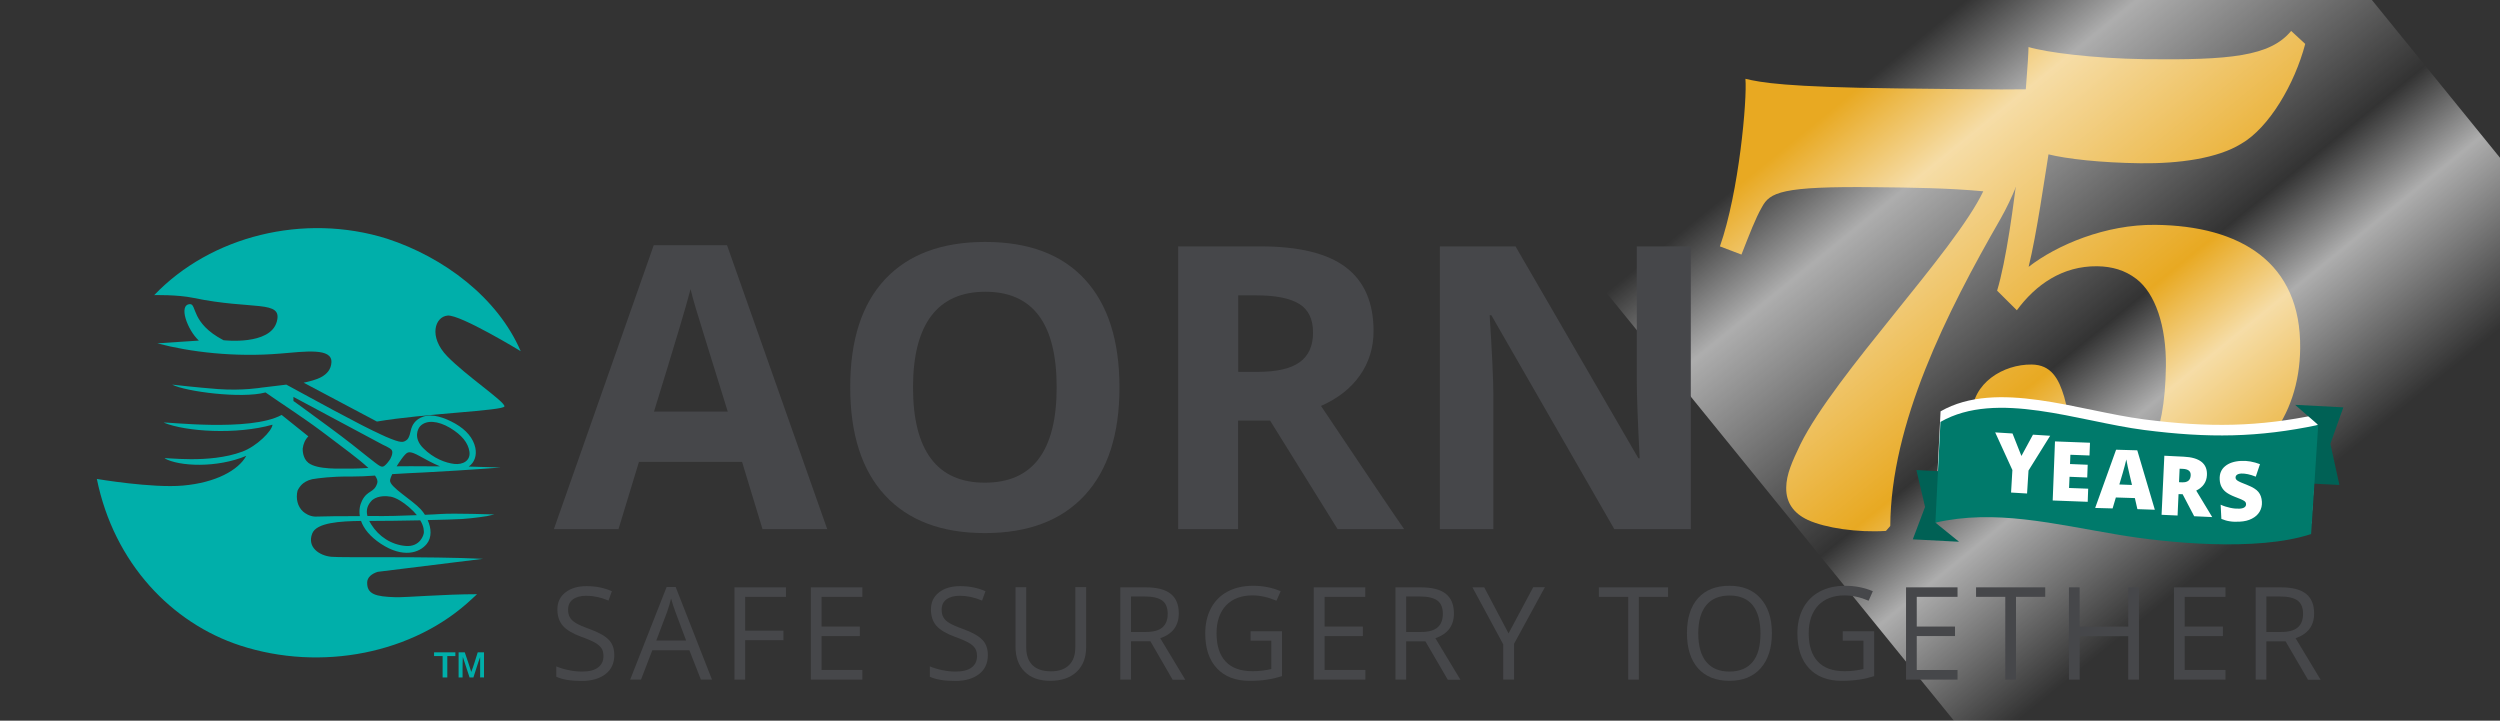 <?xml version="1.0" encoding="utf-8"?>
<!-- Generator: Adobe Illustrator 28.1.0, SVG Export Plug-In . SVG Version: 6.00 Build 0)  -->
<svg version="1.1" id="Layer_1" xmlns="http://www.w3.org/2000/svg" xmlns:xlink="http://www.w3.org/1999/xlink" x="0px" y="0px" viewBox="0 0 2078 599" style="enable-background:new 0 0 2078 599;" xml:space="preserve">
  <rect x="0" y="0" width="2078" height="599" fill="#333333" stroke="none"/>
  <style type="text/css">
	.st0{fill:#E8A922;}
	.st1{opacity:0.6;fill:url(#SVGID_1_);}
	.st2{fill:#00AFAA;}
	.st3{fill-rule:evenodd;clip-rule:evenodd;fill:#00AFAA;}
	.st4{fill:#46474A;}
	.st5{fill:#FFFFFF;}
	.st6{fill:#006155;}
	.st7{fill:#007A6B;}
</style>
  <g>
    <g>
      <path class="st0" d="M1660,241.6c14.8-49,25.9-182.9,26.1-202.5c14.2,4.3,53.2,9.5,97.1,10.1c70,0.8,103.8-2.3,121.2-23.5
			l11.7,10.8c-8.7,33.1-29.9,69.6-53.2,83c-19.7,12.2-51.8,16.6-83.8,16.2c-33.2-0.4-61.6-3.7-76.4-7.4
			c-3.2,19.5-9.7,65.7-16.5,93.5c23.3-18.1,63.9-35.4,105.4-34.9c70.5,0.8,121.2,31.1,120.3,102.8c-0.3,28.5-8.9,54.4-24.6,73.8
			c-24.1,30.5-68.8,50.2-131,49.4c-66.4-0.8-117.7-26.3-117.2-68.4c0.3-26.1,26-41.8,49.7-41.5c16,0.2,22.4,11.5,27,27
			c10.2,41.6,20,61.9,43.1,62.2c23.7,0.3,40.6-26.2,41.4-87.8c0.4-33.2-8.8-60.6-24.6-72.6c-9.4-7.2-20-10.3-32.5-10.5
			c-29-0.3-51.2,15.4-66.8,36.6L1660,241.6z" />
    </g>
    <g>
      <path class="st0" d="M1429.6,204.8c15.9-45.3,22.7-122.1,21.2-139.3c13,3.1,33,6.9,126.5,8c85.7,1,104.1,1.2,119.5,0.2l2.9,4.8
			c-7.4,27.1-17.4,69-36.7,103.1c-45.3,78.7-91.3,170.4-91.8,255.6l-3.6,4.1c-23.7,1.5-50.2-2.4-64.9-9.1
			c-11.8-5.5-18.2-14.4-18-26.8c0.1-11.2,5-21.8,11.7-35.9c29.1-58.8,127.9-159.9,152.1-210.5c-28.9-2.7-59.7-3.1-89.8-3.4
			c-78.1-0.9-87.6,4.3-94.2,16.6c-5.4,9.4-10.3,22.4-17,39.4L1429.6,204.8z" />
    </g>
    <linearGradient id="SVGID_1_" gradientUnits="userSpaceOnUse" x1="497.478" y1="671.669" x2="812.924" y2="671.669" gradientTransform="matrix(1.786 2.2 -0.866 0.703 1098.922 -1750.366)">
      <stop offset="0.124" style="stop-color:#FFFFFF;stop-opacity:0" />
      <stop offset="0.321" style="stop-color:#FFFFFF;stop-opacity:0" />
      <stop offset="0.421" style="stop-color:#FFFFFF" />
      <stop offset="0.637" style="stop-color:#FFFFFF;stop-opacity:0" />
      <stop offset="0.721" style="stop-color:#FFFFFF" />
      <stop offset="0.871" style="stop-color:#FFFFFF;stop-opacity:0" />
    </linearGradient>
    <polygon class="st1" points="1717.8,714.4 1154.3,20.5 1656.9,-387.5 2220.3,306.4 	" />
    <g>
      <path class="st2" d="M371.7,296.1c-15.7-16.2-10.2-32.9,0.4-33.8c10.6-0.9,60.7,29.6,60.7,29.6c-19.1-44.4-63.7-78-111.1-93.5
			c-69.1-21.7-146.6-2.2-193.5,46.9c0,0,19.2-0.5,32.5,2.3c49.5,10.3,74.3,1.4,69.4,19.7c-5.4,20.1-44.3,15.5-44.3,15.5
			c-27.3-14.2-22.1-30.2-27.9-30c-9.9,0.4-2.1,21.6,7.4,30.3l-34.5,2.3l0,0c27,7.2,64.3,11.7,102.1,8.5c21.3-1.8,43.1-4.8,42.6,7.2
			c-0.6,12.1-14.1,15-23.1,17l60.9,32.3c38.3-6.6,105.3-9,106-12.6C420,334.1,387.4,312.3,371.7,296.1z" />
      <path class="st2" d="M366.9,427.2c-3.2,0.2-8,0.5-13.7,0.7c-1.1-1.7-2.2-3.2-3.5-4.6c-7.4-8-25.8-18.5-25.5-23.9
			c0.1-1.3,0.8-3.2,1.8-5.3c8.2-0.6,16.8-0.9,26.4-1.4c39.6-2.1,63.5-4.1,63.8-4.1c-12.2-0.3-19.7-0.6-26.6-0.8
			c4.9-3.4,6.8-9.3,5.5-15.6c-1.7-8-7.6-14.9-16.7-20.1c-9.1-5.1-18.8-8.4-26.6-5.8c-7.1,2.4-9.1,7.5-9.9,9.8
			c-0.8,2.3-1.3,8-4.1,9.8c-2.8,1.9-4.2,2.6-16.9-2.8c-0.7-0.3-1.5-0.7-2.4-1.1c-0.3-0.1-0.6-0.3-0.9-0.4c-0.6-0.3-1.1-0.5-1.7-0.8
			c-0.4-0.2-0.8-0.4-1.2-0.6c-0.5-0.3-1.1-0.5-1.7-0.8c-0.5-0.2-1-0.5-1.5-0.7c-0.5-0.2-1-0.5-1.5-0.7c-2.5-1.2-5.1-2.5-7.8-3.9
			c-0.1-0.1-0.3-0.1-0.4-0.2c-1-0.5-2.1-1.1-3.1-1.6c-13.5-7-29.4-15.5-41.4-22.1c-6.3-3.5-13.7-7.4-19.3-10.5
			c-1.2,0.2-20.8,2.5-20.7,2.5c0,0-15.6,2.7-36.2,1.2c-17.2-1.3-38-3.7-38-3.7c10.9,5.7,57.6,11.9,77.6,6.5
			c10,7.1,30.1,20,45.9,31.8c1.5,1.1,3,2.3,4.4,3.3c14,10.7,27.2,20.1,35.2,27.7c-5.7,0.3-11.5,0.6-17.2,0.5
			c-5.5-0.1-25.2,1.1-32.7-4.8c-4.9-3.9-4.7-10.8-4.7-11.8c0.5-4,2-7.5,4.7-10.2l-22.2-17.8c-26.4,14.4-98,5.4-98,6.4
			c18.2,7.5,60.4,10.2,90.4,1.7c-0.4,5.2-13,17.9-25.1,22.4c-28,10.4-64.6,4.5-64.6,5.6c12.3,6.8,43.6,8.1,67.9-2.1
			c-6.6,12-25.4,22.3-52.6,24.7c-25.7,2.3-71.6-5.5-71.6-5.5C94.8,468.4,143,518,199.5,536.5c67.3,22,144.6,6.9,193.1-39l3.9-3.6
			c-27.5,0-59.7,2.8-67.9,2.5c-16.3-0.5-23.7-2.4-23.4-12.4c0.1-4.1,3.8-7.2,8.8-8.7l87.4-10.8c-44.3-2.2-117.2-0.8-126.1-1.7
			c-9.9-1-20.2-7.9-15.8-19.3c3.5-9.2,23.6-10.3,40.6-10.5c2.2,6.3,7.3,12.9,16.5,19c18.4,12.1,32,7.6,38.1,0.1
			c4.3-5.3,3.9-12.9,0.8-19.8c12.8-0.3,24-0.6,28.6-0.9c10.4-0.7,20.5-2.4,20.6-2.4l6.2-1.4C410.9,427.6,377.4,426.5,366.9,427.2z
			 M339.9,421.5c2.8,2.4,4.9,4.6,6.6,6.7c-11.9,0.5-26,0.9-37.1,0.7c-1.3,0-2.6,0-4,0c-1.4-5.4,0.4-9.2,3.1-12.3
			c3.7-4.3,11.4-4.6,15-3.9C323.6,412.7,329.4,412.5,339.9,421.5z M349.3,354.2c5.1-5.3,14.7-4.5,24.7,1.4c10,6,15.1,12.5,16.2,19.8
			c1.1,7.4-5.4,11.1-12.7,10.2c-6.9-0.8-17.1-4.4-25.7-13.1C343.2,363.9,347.5,356,349.3,354.2z M336.4,378.2
			c2.3-2.3,3.5-4.1,12.6,1c4.7,2.6,10.6,5.9,16.7,8.4c-2.7,0-5.7,0-9,0c-11.8,0-19.8-0.2-27,0C332.4,383.2,335.3,379.3,336.4,378.2z
			 M273.6,355C273.6,355,273.6,355,273.6,355c-11-8.2-30.5-22.3-29.7-21.7v-3.4l74.2,39.7c0,0,6.5,2.8,7.5,4.5
			c1.7,2.6-1.4,7.7-1.4,7.7s-4,6.2-6.4,6.1c-2.4-0.1-4-1.7-25.3-18.6C287.2,365.2,280.6,360.1,273.6,355z M261.9,429.4
			C261.9,429.4,261.9,429.4,261.9,429.4c-4.7-0.2-8.4-2.8-9.9-4.1c-4.8-4.3-6.2-11.1-4.7-17.4c0.9-2,2.2-3.8,3.7-5.3
			c1.5-1.4,4.2-3.3,8.5-4.3c5.5-0.9,16.1-2.3,30.4-2.2c0.7,0,1.4,0,2.1,0c6.9,0,13.3-0.3,19.7-0.8c1.7,2.4,2.4,4.5,1.9,6.2
			c-2.6,8.5-8.1,5.5-12.7,14.7c-1.8,3.6-2.6,8-1.8,12.8C284.8,428.9,268.6,429.2,261.9,429.4z M352.3,442.7c0,1.7-3,12.1-15.1,11.1
			c-12.1-1-22.5-8-28.7-18c-0.6-1-1.1-1.9-1.6-2.8c0.8,0,1.6,0,2.4,0c9.4,0,25.2-0.2,40-0.5C352.6,437.8,352.3,441.6,352.3,442.7z" />
      <g>
        <path class="st3" d="M378.5,542.2v3.1h-6.7v17.8h-3.9c0,0,0-11.8,0-17.8c-2.4,0-7.1,0-7.1,0v-3.1H378.5z" />
        <path class="st3" d="M386.3,542.2c1.9,5.4,3.7,10.8,5.4,16.3c2.1-5.2,3.6-10.9,5.4-16.3c1.7,0,3.5,0,5.2,0c0,7,0,13.9,0,20.9
				c-1-0.1-3.2,0-3.2,0s0-11.4,0-16.9c-2.1,5.4-3.7,11.4-5.6,16.9c-1.1,0-2.2,0-3.2,0c-1.9-5.7-3.8-11.4-5.6-17.1
				c-0.3,5.1-0.2,17.1-0.2,17.1h-3.3c0,0,0-13.9,0-20.9C382.9,542.2,384.6,542.2,386.3,542.2z" />
      </g>
    </g>
    <g>
      <path class="st4" d="M633.8,439.8l-17-55.9h-85.7l-17,55.9h-53.7l83-236h60.9l83.3,236H633.8z M604.9,342.1
			c-15.8-50.7-24.6-79.4-26.6-86c-2-6.6-3.4-11.9-4.3-15.8c-3.5,13.7-13.7,47.6-30.4,101.8H604.9z" />
      <path class="st4" d="M930.5,322c0,38.9-9.6,68.8-28.9,89.7c-19.3,20.9-47,31.4-83,31.4s-63.7-10.5-83-31.4
			c-19.3-20.9-28.9-50.9-28.9-90s9.7-69,29-89.6s47.1-31,83.2-31c36.1,0,63.8,10.4,82.9,31.2C920.9,253.1,930.5,283,930.5,322z
			 M758.9,322c0,26.3,5,46,15,59.3c10,13.3,24.9,19.9,44.7,19.9c39.8,0,59.7-26.4,59.7-79.3c0-53-19.8-79.4-59.3-79.4
			c-19.8,0-34.8,6.7-44.9,20C764,275.9,758.9,295.7,758.9,322z" />
      <path class="st4" d="M1029.1,349.6v90.2h-49.8V204.8h68.5c31.9,0,55.6,5.8,70.9,17.4c15.3,11.6,23,29.3,23,53
			c0,13.8-3.8,26.1-11.4,36.9c-7.6,10.8-18.4,19.2-32.3,25.3c35.4,52.8,58.4,87,69.1,102.4h-55.3l-56.1-90.2H1029.1z M1029.1,309.1
			h16.1c15.8,0,27.4-2.6,34.9-7.9s11.3-13.5,11.3-24.8c0-11.1-3.8-19.1-11.5-23.8c-7.7-4.7-19.5-7.1-35.6-7.1h-15.1V309.1z" />
      <path class="st4" d="M1405.2,439.8h-63.4L1239.6,262h-1.4c2,31.4,3.1,53.8,3.1,67.2v110.6h-44.5V204.8h62.9l102.1,176.1h1.1
			c-1.6-30.6-2.4-52.2-2.4-64.8V204.8h44.9V439.8z" />
    </g>
    <g>
      <path class="st4" d="M510.6,544.5c0,6.7-2.4,12-7.3,15.8c-4.9,3.8-11.5,5.7-19.9,5.7c-9.1,0-16.1-1.2-21-3.5v-8.6
			c3.1,1.3,6.6,2.4,10.3,3.1c3.7,0.8,7.4,1.2,11,1.2c6,0,10.4-1.1,13.4-3.4c3-2.2,4.5-5.4,4.5-9.4c0-2.7-0.5-4.8-1.6-6.5
			c-1.1-1.7-2.9-3.3-5.4-4.7c-2.5-1.4-6.3-3.1-11.4-4.9c-7.1-2.6-12.2-5.6-15.3-9.1c-3.1-3.5-4.6-8.1-4.6-13.7
			c0-5.9,2.2-10.6,6.7-14.1c4.5-3.5,10.3-5.2,17.6-5.2c7.6,0,14.6,1.4,21,4.2l-2.8,7.8c-6.3-2.7-12.5-4-18.5-4c-4.7,0-8.4,1-11.1,3
			c-2.7,2-4,4.8-4,8.5c0,2.7,0.5,4.8,1.5,6.5c1,1.7,2.6,3.3,5,4.7c2.3,1.4,5.9,3,10.7,4.7c8.1,2.9,13.6,6,16.6,9.2
			C509.1,534.9,510.6,539.2,510.6,544.5z" />
      <path class="st4" d="M582.6,564.9l-9.6-24.4h-30.8l-9.4,24.4h-9l30.3-77h7.5l30.2,77H582.6z M570.3,532.4l-8.9-23.8
			c-1.2-3-2.3-6.7-3.6-11.1c-0.8,3.4-1.9,7.1-3.3,11.1l-9,23.8H570.3z" />
      <path class="st4" d="M619.4,564.9h-8.9v-76.7h42.8v7.9h-33.9v28.1h31.8v7.9h-31.8V564.9z" />
      <path class="st4" d="M716.8,564.9H674v-76.7h42.8v7.9h-33.9v24.7h31.8v7.9h-31.8v28.2h33.9V564.9z" />
      <path class="st4" d="M821.1,544.5c0,6.7-2.4,12-7.3,15.8c-4.9,3.8-11.5,5.7-19.9,5.7c-9.1,0-16.1-1.2-21-3.5v-8.6
			c3.1,1.3,6.6,2.4,10.3,3.1c3.7,0.8,7.4,1.2,11,1.2c6,0,10.4-1.1,13.4-3.4c3-2.2,4.5-5.4,4.5-9.4c0-2.7-0.5-4.8-1.6-6.5
			c-1.1-1.7-2.9-3.3-5.4-4.7c-2.5-1.4-6.3-3.1-11.4-4.9c-7.1-2.6-12.2-5.6-15.3-9.1c-3.1-3.5-4.6-8.1-4.6-13.7
			c0-5.9,2.2-10.6,6.7-14.1c4.5-3.5,10.3-5.2,17.6-5.2c7.6,0,14.6,1.4,21,4.2l-2.8,7.8c-6.3-2.7-12.5-4-18.5-4c-4.7,0-8.4,1-11.1,3
			c-2.7,2-4,4.8-4,8.5c0,2.7,0.5,4.8,1.5,6.5c1,1.7,2.6,3.3,5,4.7c2.3,1.4,5.9,3,10.7,4.7c8.1,2.9,13.6,6,16.6,9.2
			C819.6,534.9,821.1,539.2,821.1,544.5z" />
      <path class="st4" d="M902.8,488.1v49.7c0,8.7-2.6,15.6-7.9,20.6c-5.3,5-12.6,7.5-21.8,7.5s-16.4-2.5-21.4-7.6
			c-5.1-5-7.6-12-7.6-20.8v-49.4h8.9v50.1c0,6.4,1.8,11.3,5.2,14.7c3.5,3.4,8.6,5.1,15.4,5.1c6.5,0,11.5-1.7,15-5.2
			c3.5-3.4,5.2-8.4,5.2-14.8v-50H902.8z" />
      <path class="st4" d="M940.1,533v31.9h-8.9v-76.7h21c9.4,0,16.4,1.8,20.9,5.4c4.5,3.6,6.7,9,6.7,16.3c0,10.2-5.1,17-15.4,20.6
			l20.8,34.5h-10.5L956.2,533H940.1z M940.1,525.3h12.2c6.3,0,10.9-1.2,13.9-3.8c2.9-2.5,4.4-6.2,4.4-11.3c0-5.1-1.5-8.7-4.5-11
			c-3-2.2-7.8-3.4-14.4-3.4h-11.6V525.3z" />
      <path class="st4" d="M1039.5,524.7h26.1V562c-4.1,1.3-8.2,2.3-12.4,2.9c-4.2,0.7-9.1,1-14.6,1c-11.6,0-20.7-3.5-27.1-10.4
			c-6.5-6.9-9.7-16.6-9.7-29c0-8,1.6-15,4.8-21c3.2-6,7.8-10.6,13.8-13.8c6-3.2,13.1-4.8,21.2-4.8c8.2,0,15.8,1.5,22.9,4.5l-3.5,7.9
			c-6.9-2.9-13.6-4.4-20-4.4c-9.3,0-16.6,2.8-21.9,8.3c-5.2,5.6-7.9,13.3-7.9,23.1c0,10.4,2.5,18.2,7.6,23.6c5,5.4,12.5,8,22.3,8
			c5.3,0,10.5-0.6,15.6-1.8v-23.6h-17.2V524.7z" />
      <path class="st4" d="M1134.8,564.9h-42.8v-76.7h42.8v7.9H1101v24.7h31.8v7.9H1101v28.2h33.9V564.9z" />
      <path class="st4" d="M1168.8,533v31.9h-8.9v-76.7h21c9.4,0,16.4,1.8,20.9,5.4c4.5,3.6,6.7,9,6.7,16.3c0,10.2-5.1,17-15.4,20.6
			l20.8,34.5h-10.5l-18.6-31.9H1168.8z M1168.8,525.3h12.2c6.3,0,10.9-1.2,13.9-3.8c2.9-2.5,4.4-6.2,4.4-11.3c0-5.1-1.5-8.7-4.5-11
			c-3-2.2-7.8-3.4-14.4-3.4h-11.6V525.3z" />
      <path class="st4" d="M1253.9,526.5l20.5-38.4h9.7l-25.6,47v29.8h-9v-29.3l-25.6-47.4h9.8L1253.9,526.5z" />
      <path class="st4" d="M1362.3,564.9h-8.9v-68.8H1329v-7.9h57.5v7.9h-24.3V564.9z" />
      <path class="st4" d="M1472.8,526.4c0,12.3-3.1,21.9-9.3,29c-6.2,7-14.8,10.5-25.9,10.5c-11.3,0-20-3.5-26.2-10.4
			c-6.1-6.9-9.2-16.7-9.2-29.3c0-12.5,3.1-22.2,9.2-29c6.2-6.9,14.9-10.3,26.2-10.3c11,0,19.6,3.5,25.8,10.5
			C1469.7,504.4,1472.8,514.1,1472.8,526.4z M1411.6,526.4c0,10.4,2.2,18.3,6.6,23.7c4.4,5.4,10.9,8.1,19.3,8.1
			c8.5,0,14.9-2.7,19.3-8s6.5-13.2,6.5-23.7c0-10.3-2.2-18.1-6.5-23.5c-4.3-5.3-10.7-8-19.2-8c-8.5,0-15,2.7-19.4,8.1
			C1413.9,508.3,1411.6,516.1,1411.6,526.4z" />
      <path class="st4" d="M1531.7,524.7h26.1V562c-4.1,1.3-8.2,2.3-12.4,2.9s-9.1,1-14.6,1c-11.6,0-20.7-3.5-27.1-10.4
			c-6.5-6.9-9.7-16.6-9.7-29c0-8,1.6-15,4.8-21c3.2-6,7.8-10.6,13.8-13.8c6-3.2,13.1-4.8,21.2-4.8c8.2,0,15.8,1.5,22.9,4.5l-3.5,7.9
			c-6.9-2.9-13.6-4.4-20-4.4c-9.3,0-16.6,2.8-21.9,8.3c-5.2,5.6-7.9,13.3-7.9,23.1c0,10.4,2.5,18.2,7.6,23.6c5,5.4,12.5,8,22.3,8
			c5.3,0,10.5-0.6,15.6-1.8v-23.6h-17.2V524.7z" />
      <path class="st4" d="M1627.1,564.9h-42.8v-76.7h42.8v7.9h-33.9v24.7h31.8v7.9h-31.8v28.2h33.9V564.9z" />
      <path class="st4" d="M1675.7,564.9h-8.9v-68.8h-24.3v-7.9h57.5v7.9h-24.3V564.9z" />
      <path class="st4" d="M1777.9,564.9h-8.9v-36.1h-40.4v36.1h-8.9v-76.7h8.9v32.6h40.4v-32.6h8.9V564.9z" />
      <path class="st4" d="M1849.8,564.9H1807v-76.7h42.8v7.9h-33.9v24.7h31.8v7.9h-31.8v28.2h33.9V564.9z" />
      <path class="st4" d="M1883.8,533v31.9h-8.9v-76.7h21c9.4,0,16.4,1.8,20.9,5.4c4.5,3.6,6.7,9,6.7,16.3c0,10.2-5.1,17-15.4,20.6
			l20.8,34.5h-10.5l-18.6-31.9H1883.8z M1883.8,525.3h12.2c6.3,0,10.9-1.2,13.9-3.8c2.9-2.5,4.4-6.2,4.4-11.3c0-5.1-1.5-8.7-4.5-11
			c-3-2.2-7.8-3.4-14.4-3.4h-11.6V525.3z" />
    </g>
    <g>
      <path class="st5" d="M1782.3,348.6c53.5,6.9,95,6.3,144.7-4.2l-5.9,90.7c-45.2,14.9-120.8,7.2-160.1,0.6
			c-54.8-9.2-102.6-21.4-152.2-10.1l4.2-83.7C1659.9,315.1,1727.9,341.6,1782.3,348.6z" />
      <polygon class="st6" points="1926.9,353.2 1907.8,336.6 1907.8,336.5 1947.8,338.6 1937,368.9 1944.5,403.1 1904.5,401.1 
			1906.4,363.1 		" />
      <polygon class="st6" points="1592.9,390.7 1631.2,392.7 1629.5,425 1608.7,434.4 1628.2,450.2 1628.2,450.3 1589.9,448.3 
			1600.1,421.3 		" />
      <path class="st7" d="M1782.2,357.4c53.5,6.9,95,6.3,144.7-4.2l-5.9,90.7c-45.2,14.9-120.8,7.2-160.1,0.6
			c-54.8-9.2-102.6-21.4-152.2-10.1l4.2-83.7C1659.7,323.9,1727.8,350.4,1782.2,357.4z" />
    </g>
    <g>
      <path class="st5" d="M1680.2,379l9.6-17.7l14.3,0.9l-18,28.9l-1.2,19.1l-13.3-0.8l1.1-18.7l-14.3-31.3l14.4,0.9L1680.2,379z" />
      <path class="st5" d="M1735.3,417.1l-29.1-1.1l1.9-49.1l29.1,1.1l-0.4,10.6l-15.9-0.6l-0.3,7.7l14.7,0.6l-0.4,10.6l-14.7-0.6
			l-0.4,9.3l15.9,0.6L1735.3,417.1z" />
      <path class="st5" d="M1776.6,423.2l-2.1-9.2l-15.8-0.5l-2.7,9.1l-14.5-0.4l17.4-48.4l17.6,0.5l14.6,49.4L1776.6,423.2z
			 M1772.1,403.1l-1.9-8.1c-0.4-1.8-1-4.1-1.6-7c-0.6-2.8-1-4.9-1.2-6.1c-0.2,1.1-0.7,3-1.4,5.6c-0.7,2.6-2.1,7.7-4.4,15.2
			L1772.1,403.1z" />
      <path class="st5" d="M1810.8,410.7l-0.8,17.8l-13.3-0.6l2.3-49.1l16.1,0.8c13.3,0.6,19.8,5.8,19.3,15.4c-0.3,5.7-3.2,9.9-8.9,12.8
			l13.3,22l-15-0.7l-9.6-18.3L1810.8,410.7z M1811.2,400.8l2.5,0.1c4.6,0.2,7-1.7,7.2-5.8c0.2-3.4-2-5.2-6.6-5.4l-2.6-0.1
			L1811.2,400.8z" />
      <path class="st5" d="M1880.1,417.1c0.2,3-0.5,5.8-1.9,8.2c-1.4,2.4-3.6,4.4-6.4,5.8c-2.8,1.5-6.2,2.3-10.1,2.5
			c-3.3,0.2-6,0.1-8.3-0.3c-2.2-0.3-4.6-1-7-2l-0.6-11.8c2.6,1.2,5.3,2,8,2.6c2.8,0.6,5.3,0.8,7.6,0.7c2-0.1,3.4-0.5,4.3-1.2
			s1.3-1.6,1.2-2.7c0-0.7-0.2-1.2-0.6-1.7c-0.4-0.5-1-1-1.9-1.4c-0.8-0.5-3.1-1.4-6.7-2.8c-3.3-1.3-5.7-2.6-7.4-3.9
			c-1.7-1.3-2.9-2.8-3.8-4.5c-0.9-1.7-1.4-3.8-1.5-6.2c-0.2-4.5,1.2-8.1,4.4-10.8c3.2-2.7,7.6-4.2,13.4-4.5
			c5.1-0.3,10.3,0.7,15.7,2.7l-3.5,10.4c-4.7-1.9-8.7-2.7-12-2.6c-1.7,0.1-3,0.5-3.7,1.1c-0.8,0.6-1.1,1.4-1.1,2.3
			c0,1,0.6,1.8,1.6,2.5c1,0.7,3.8,2,8.3,3.7c4.3,1.7,7.4,3.6,9.1,5.7C1879,411.1,1879.9,413.8,1880.1,417.1z" />
    </g>
  </g>
</svg>